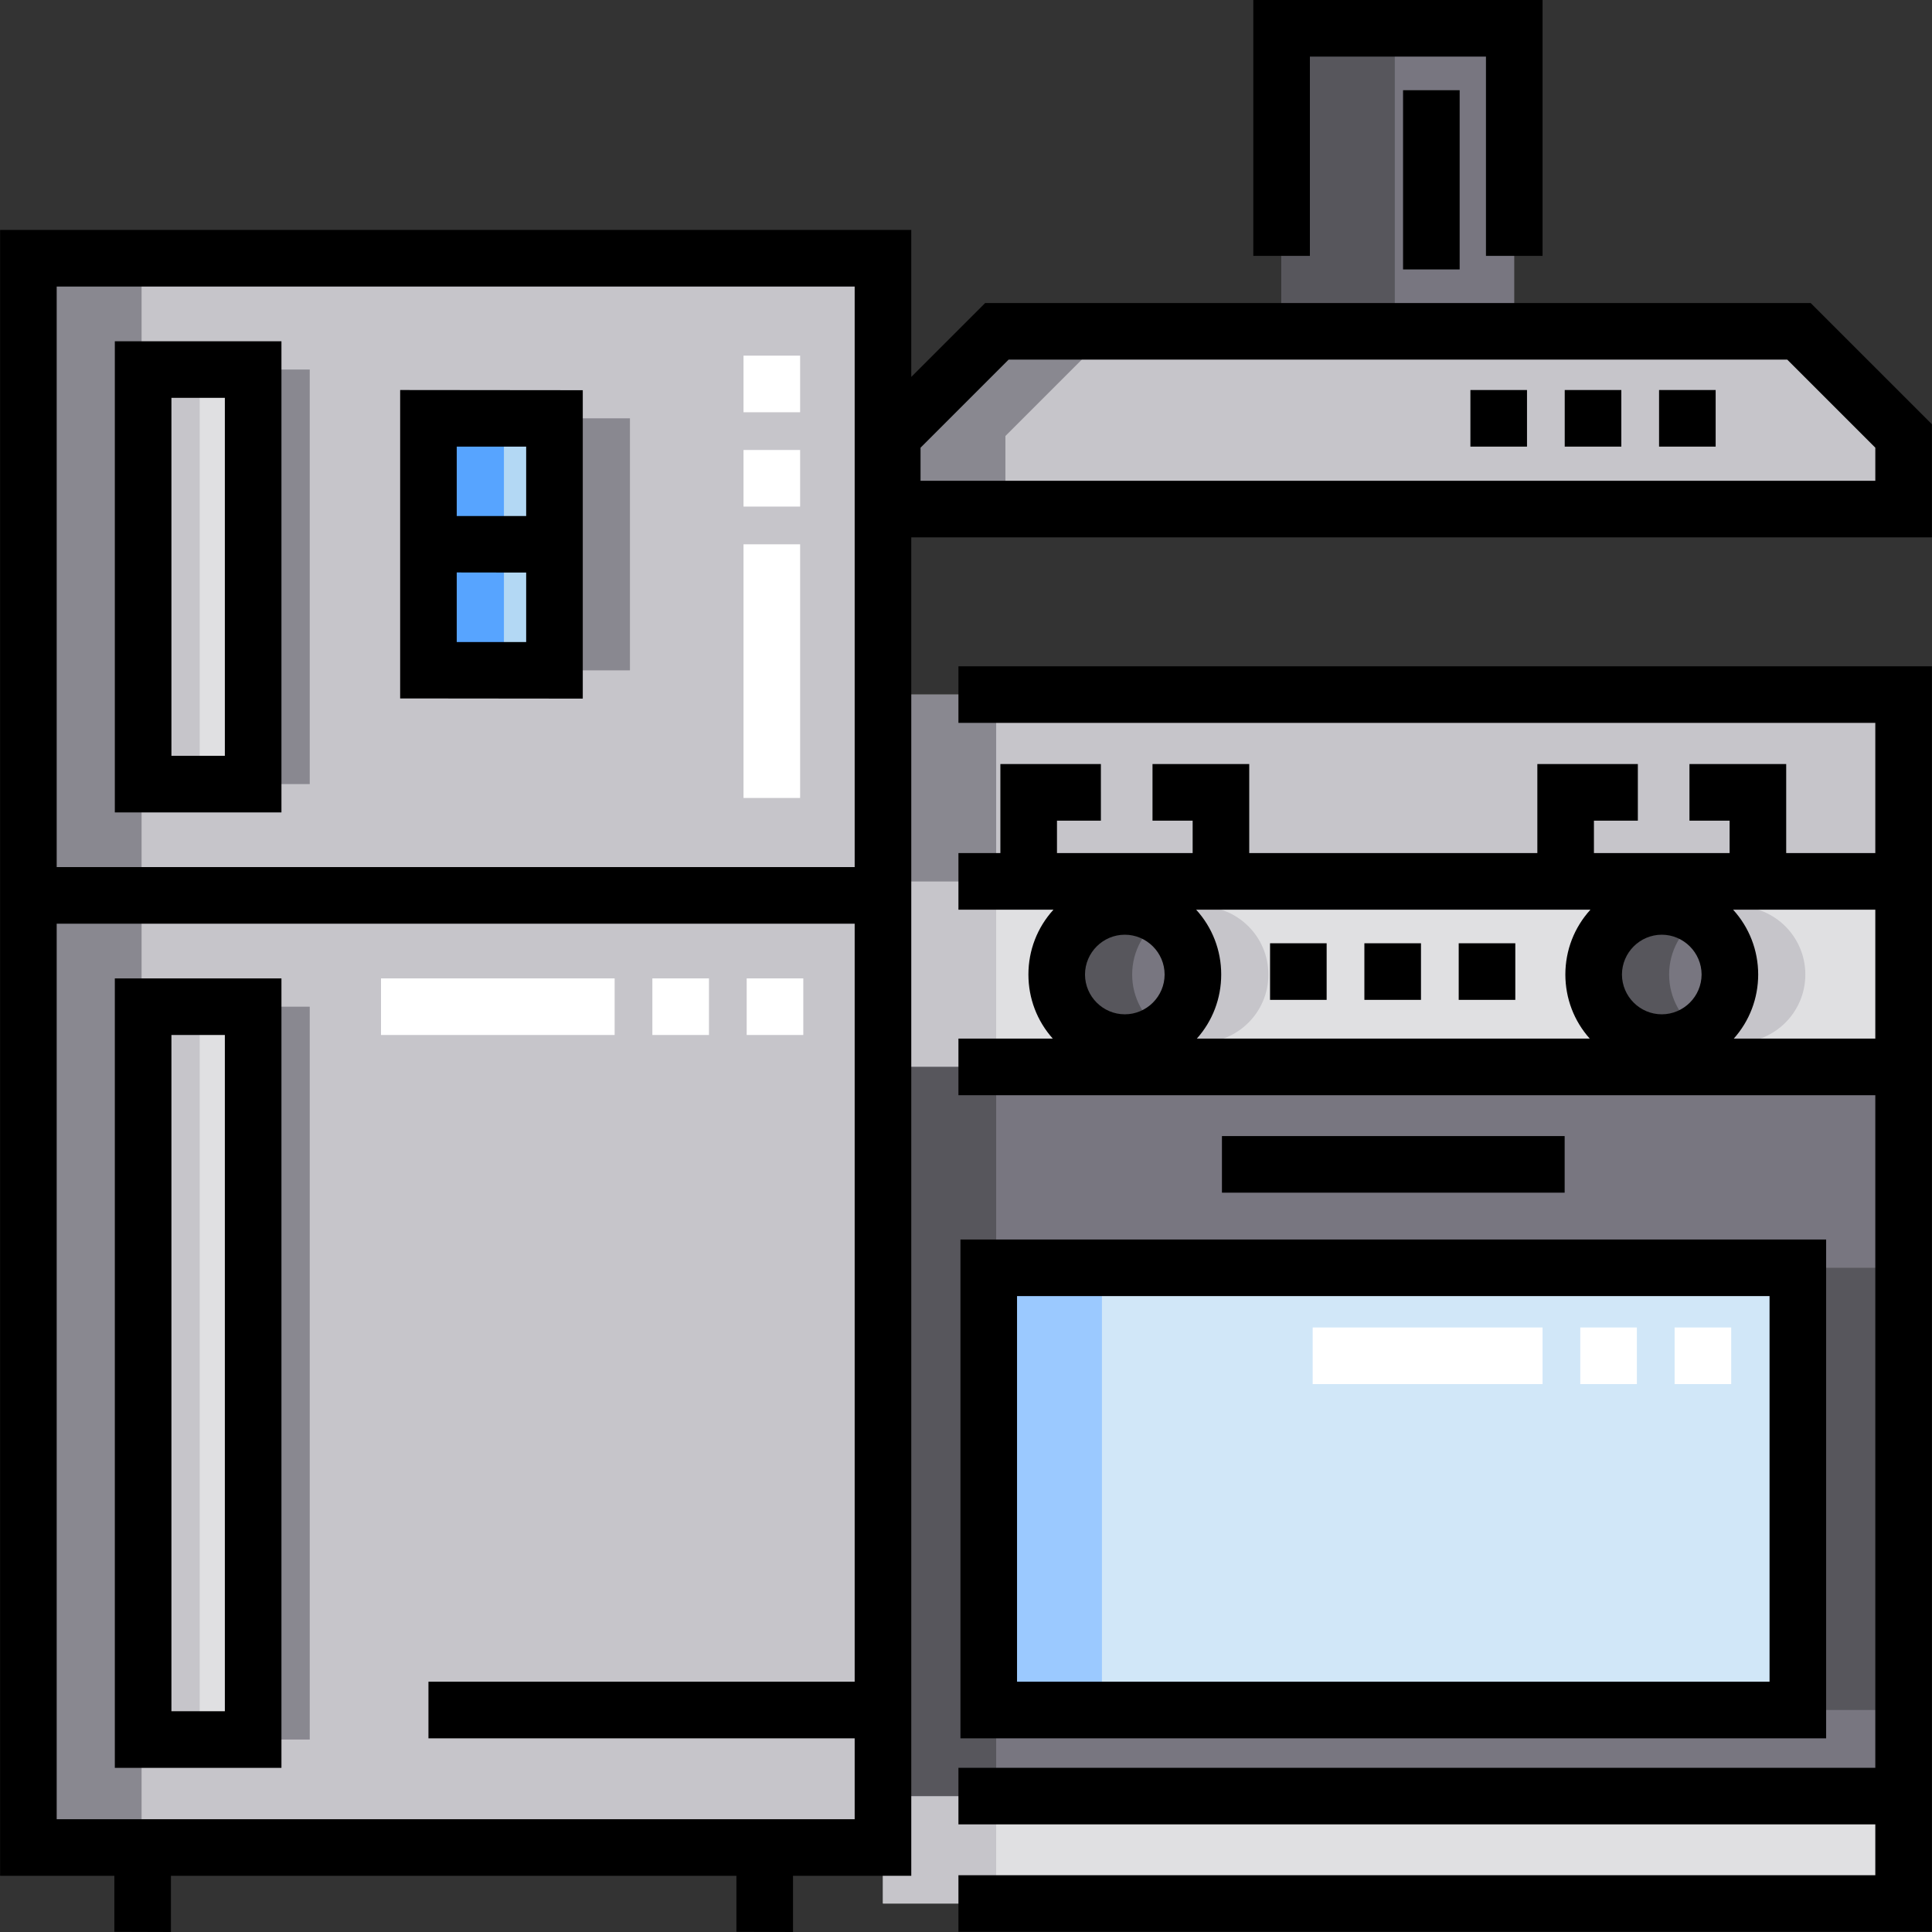 <svg version="1.1" id="Capa_1" xmlns="http://www.w3.org/2000/svg" xmlns:xlink="http://www.w3.org/1999/xlink" x="0px" y="0px" viewBox="0 0 512 512" style="enable-background:new 0 0 512 512;" xml:space="preserve">
<rect x="0" y="0" width="512" height="512" fill="#333333" stroke="none"/>
<rect x="233.997" y="233.577" style="fill:#E0E0E2;" width="270.474" height="270.874"></rect>
<g>
	<circle style="fill:#C6C5CA;" cx="318.089" cy="258.255" r="18.048"></circle>
	<circle style="fill:#C6C5CA;" cx="460.385" cy="258.255" r="18.048"></circle>
	<rect x="233.997" y="233.577" style="fill:#C6C5CA;" width="29.997" height="270.874"></rect>
</g>
<rect x="233.997" y="282.742" style="fill:#787680;" width="270.474" height="193.241"></rect>
<rect x="292.021" y="335.977" style="fill:#57565C;" width="214.419" height="117.189"></rect>
<rect x="262.024" y="335.977" style="fill:#D1E7F8;" width="214.419" height="117.189"></rect>
<g>
	<circle style="fill:#787680;" cx="298.091" cy="258.255" r="18.048"></circle>
	<circle style="fill:#787680;" cx="440.387" cy="258.255" r="18.048"></circle>
</g>
<g>
	<rect x="233.997" y="184.072" style="fill:#C6C5CA;" width="270.474" height="49.505"></rect>
	<rect x="7.524" y="68.433" style="fill:#C6C5CA;" width="226.478" height="168.854"></rect>
</g>
<rect x="133.547" y="110.859" style="fill:#898890;" width="33.396" height="66.791"></rect>
<rect x="7.524" y="237.287" style="fill:#C6C5CA;" width="226.478" height="252.315"></rect>
<g>
	<rect x="52.928" y="97.93" style="fill:#898890;" width="29.157" height="109.859"></rect>
	<rect x="52.928" y="266.784" style="fill:#898890;" width="29.157" height="194.211"></rect>
</g>
<g>
	<rect x="37.929" y="97.93" style="fill:#E0E0E2;" width="29.157" height="109.859"></rect>
	<rect x="37.929" y="266.784" style="fill:#E0E0E2;" width="29.157" height="194.211"></rect>
</g>
<rect x="113.549" y="110.859" style="fill:#B3D8F4;" width="33.396" height="66.791"></rect>
<path style="fill:#C6C5CA;" d="M504.476,134.907H236.452v-19.37c10.829-10.829,16.9-16.9,27.73-27.73h212.563
	c10.829,10.829,16.9,16.9,27.73,27.73V134.907z"></path>
<rect x="339.637" y="7.499" style="fill:#787680;" width="61.654" height="80.302"></rect>
<rect x="233.997" y="282.742" style="fill:#57565C;" width="29.997" height="193.241"></rect>
<rect x="262.024" y="335.977" style="fill:#9BC9FF;" width="29.997" height="117.189"></rect>
<g>
	<path style="fill:#57565C;" d="M300.035,258.258c0-6.269,3.197-11.792,8.049-15.028c-2.863-1.909-6.3-3.021-9.999-3.021
		c-9.968,0-18.048,8.081-18.048,18.048c0,9.968,8.08,18.048,18.048,18.048c3.699,0,7.136-1.113,9.999-3.021
		C303.232,270.05,300.035,264.527,300.035,258.258z"></path>
	<path style="fill:#57565C;" d="M442.336,258.258c0-6.269,3.197-11.792,8.049-15.028c-2.863-1.909-6.3-3.021-9.999-3.021
		c-9.968,0-18.048,8.081-18.048,18.048c0,9.968,8.08,18.048,18.048,18.048c3.699,0,7.136-1.113,9.999-3.021
		C445.533,270.05,442.336,264.527,442.336,258.258z"></path>
</g>
<g>
	<rect x="233.997" y="184.072" style="fill:#898890;" width="29.997" height="49.505"></rect>
	<rect x="7.524" y="68.433" style="fill:#898890;" width="29.997" height="168.854"></rect>
	<rect x="7.524" y="237.287" style="fill:#898890;" width="29.997" height="252.315"></rect>
</g>
<g>
	<rect x="37.929" y="97.93" style="fill:#C6C5CA;" width="14.999" height="109.859"></rect>
	<rect x="37.929" y="266.784" style="fill:#C6C5CA;" width="14.999" height="194.211"></rect>
</g>
<rect x="113.549" y="110.859" style="fill:#57A4FF;" width="19.998" height="66.791"></rect>
<polygon style="fill:#898890;" points="294.179,87.806 264.182,87.806 236.452,115.537 236.452,134.907 266.449,134.907 
	266.449,115.537"></polygon>
<rect x="339.637" y="7.499" style="fill:#57565C;" width="29.997" height="80.302"></rect>
<g>
	<rect x="418.789" y="351.796" style="fill:#FFFFFF;" width="14.999" height="14.999"></rect>
	<rect x="443.787" y="351.796" style="fill:#FFFFFF;" width="14.999" height="14.999"></rect>
	<rect x="347.876" y="351.796" style="fill:#FFFFFF;" width="60.92" height="14.999"></rect>
</g>
<path d="M254.526,460.67h229.42V328.48h-229.42V460.67z M269.525,343.478h199.423v102.193H269.525V343.478z"></path>
<path d="M253.995,191.573h242.981v34.503h-23.614V202.48h-25.637v14.999h10.638v8.598H422.41v-8.598h11.638V202.48h-26.636v23.597
	h-76.35V202.48h-25.637v14.999h10.638v8.598h-35.954v-8.598h11.638V202.48H265.11v23.597h-11.115v14.999h25.185
	c-4.289,4.708-6.64,10.767-6.64,17.179c0,6.331,2.286,12.311,6.46,16.989h-25.005v14.999h242.981v178.239H253.995v14.999h242.981
	v13.472H253.995v14.999h257.98V176.575h-257.98V191.573z M440.382,268.804c-5.799-0.01-10.529-4.74-10.549-10.549
	c0.02-5.799,4.75-10.539,10.549-10.549c5.809,0.01,10.539,4.75,10.559,10.549C450.921,264.064,446.191,268.794,440.382,268.804z
	 M308.635,258.255c-0.01,5.809-4.74,10.539-10.549,10.549c-5.809-0.01-10.539-4.74-10.549-10.549
	c0.01-5.799,4.74-10.539,10.549-10.549C303.895,247.716,308.625,252.455,308.635,258.255z M316.992,241.075h104.491
	c-4.296,4.708-6.639,10.767-6.649,17.179c0.01,6.331,2.288,12.311,6.468,16.989h-104.13c4.174-4.679,6.46-10.658,6.46-16.989
	C323.633,251.841,321.281,245.783,316.992,241.075z M496.976,275.244h-37.507c4.174-4.679,6.46-10.658,6.47-16.989
	c-0.01-6.412-2.363-12.472-6.651-17.179h37.688L496.976,275.244L496.976,275.244z"></path>
<rect x="323.828" y="301.071" width="90.821" height="14.999"></rect>
<rect x="386.572" y="249.976" width="14.999" height="14.999"></rect>
<rect x="336.577" y="249.976" width="14.999" height="14.999"></rect>
<rect x="361.575" y="249.976" width="14.999" height="14.999"></rect>
<rect x="414.669" y="103.36" width="14.999" height="14.999"></rect>
<rect x="389.672" y="103.36" width="14.999" height="14.999"></rect>
<rect x="439.667" y="103.36" width="14.999" height="14.999"></rect>
<path d="M30.43,215.293h44.156V90.436H30.43C30.43,90.436,30.43,215.293,30.43,215.293z M45.429,105.435h14.159v94.86H45.429
	V105.435z"></path>
<path d="M74.586,259.289H30.43v209.206h44.156V259.289z M59.587,453.497H45.429v-179.21h14.159V453.497z"></path>
<path d="M106.045,185.092l48.395,0.05V103.41l-48.395-0.05V185.092z M121.043,170.143v-18.436l18.398,0.027v18.409L121.043,170.143
	L121.043,170.143z M139.441,118.358v18.398h-18.398v-18.398H139.441z"></path>
<g>
	<rect x="197.041" y="94.251" style="fill:#FFFFFF;" width="14.999" height="14.999"></rect>
	<rect x="197.041" y="119.248" style="fill:#FFFFFF;" width="14.999" height="14.999"></rect>
	<rect x="197.041" y="144.246" style="fill:#FFFFFF;" width="14.999" height="67.223"></rect>
	<rect x="197.881" y="259.285" style="fill:#FFFFFF;" width="14.999" height="14.999"></rect>
	<rect x="100.97" y="259.285" style="fill:#FFFFFF;" width="61.917" height="14.999"></rect>
	<rect x="172.883" y="259.285" style="fill:#FFFFFF;" width="14.999" height="14.999"></rect>
</g>
<rect x="371.824" y="23.906" width="14.999" height="47.495"></rect>
<path d="M479.852,80.307H261.076l-19.58,19.58V60.939H0.025V497.11h30.277v14.84L45.301,512v-14.89h149.855v14.84l14.999,0.05
	v-14.89h31.342V142.406h270.479V112.43L479.852,80.307z M226.498,445.671H113.544v14.999h112.954v21.442H15.024V244.79h211.474
	V445.671z M15.024,229.792V75.938h211.474v153.854H15.024z M496.976,127.408H243.952v-8.765l23.337-23.337h206.352l23.337,23.337
	v8.765H496.976z"></path>
<polygon points="347.134,14.999 393.795,14.999 393.795,67.808 408.793,67.808 408.793,0 332.136,0 332.136,67.808 347.134,67.808"></polygon>
<g>
</g>
<g>
</g>
<g>
</g>
<g>
</g>
<g>
</g>
<g>
</g>
<g>
</g>
<g>
</g>
<g>
</g>
<g>
</g>
<g>
</g>
<g>
</g>
<g>
</g>
<g>
</g>
<g>
</g>
</svg>
